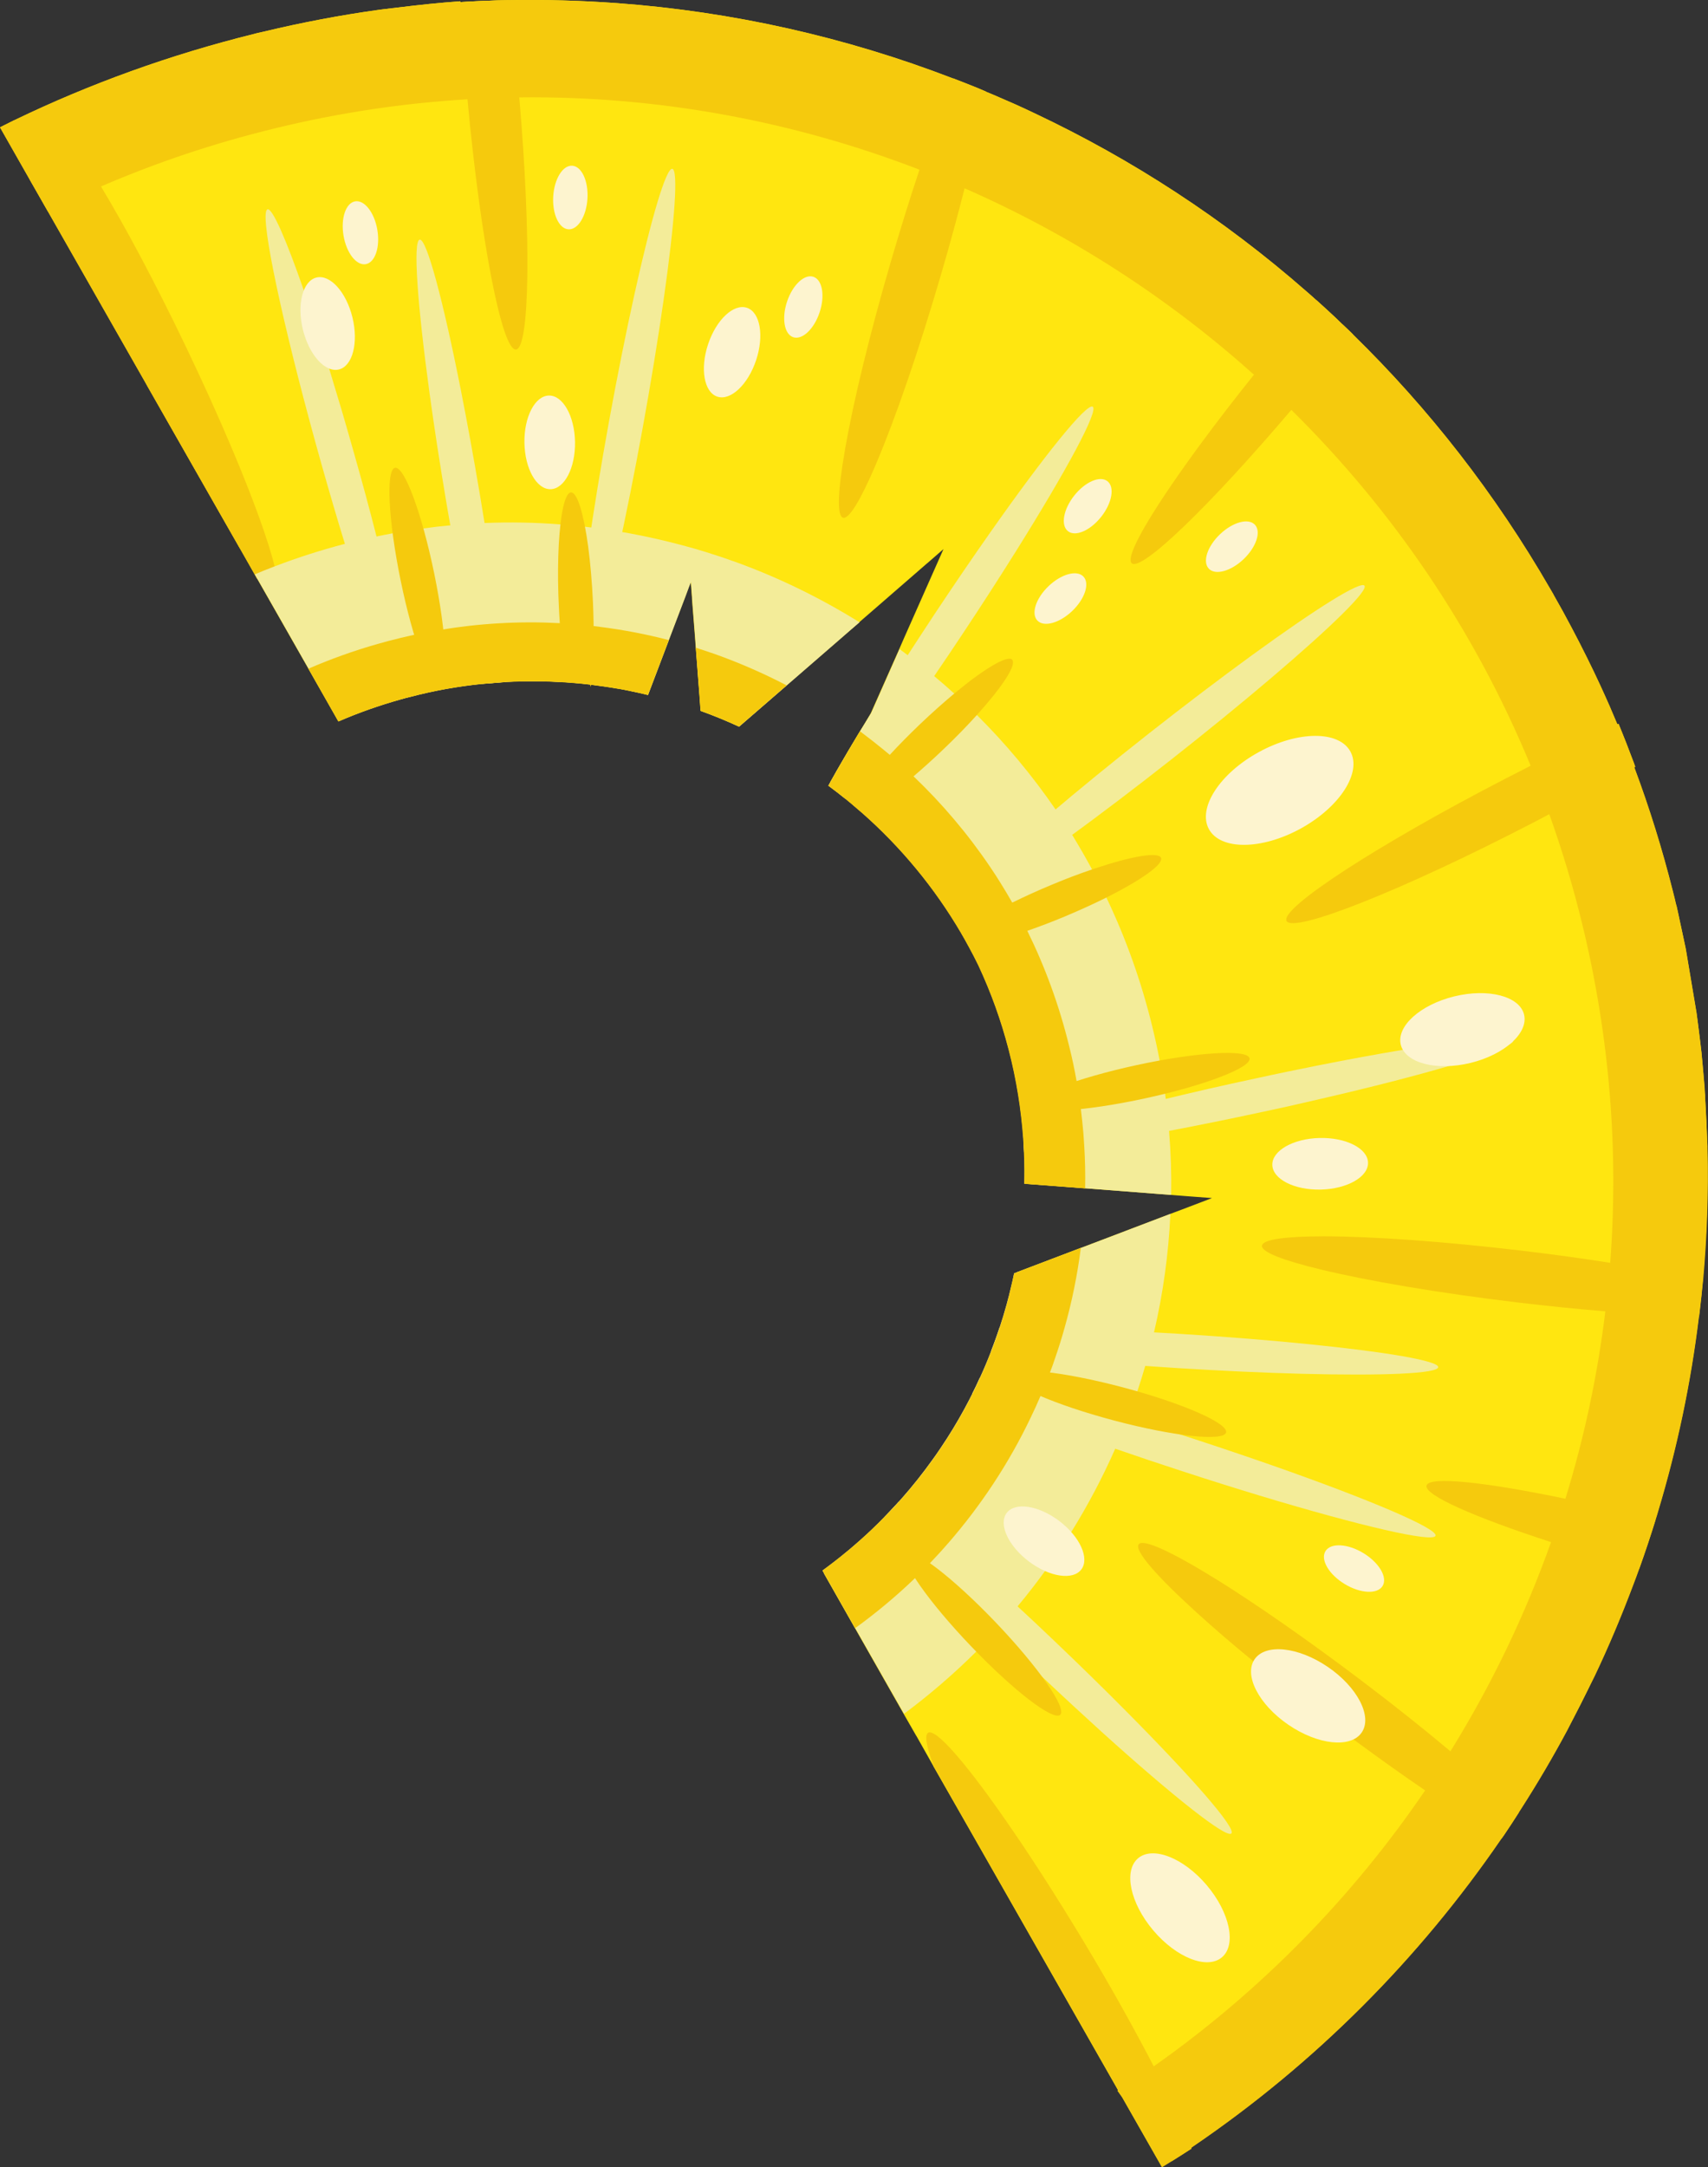 <?xml version="1.0" encoding="UTF-8"?><svg xmlns="http://www.w3.org/2000/svg" viewBox="0 0 243.04 308.2"><rect x="0" y="0" width="243.04" height="308.2" fill="#333333" stroke="none"/><defs><style>.d{fill:#f5ca0d;}.e{fill:#fdf4cf;}.f{fill:none;}.g{fill:#f3ec99;}.h{fill:#ffe610;}</style></defs><g id="a"/><g id="b"><g id="c"><g><path class="h" d="M87.85,.45c-5.13-.37-10.25-.52-15.41-.43h-.01c-2.31,.04-4.62,.13-6.92,.28,0-.05,0-.09,0-.12-2.96,.21-5.91,.52-8.88,.89-.01,0-.04,0-.05,0-.71,.09-1.43,.17-2.15,.26-.07,0-.15,.03-.23,.03-.12,.01-.25,.03-.37,.05-5.39,.75-10.78,1.77-16.18,3.06-.36,.08-.73,.17-1.1,.25l-.33,.09C24.2,7.78,12.77,11.92,2.07,17.08l-.16,.07c-.46,.24-.92,.46-1.38,.69-.18,.09-.35,.18-.53,.27l4.25,7.47,2.54,4.45,14.16,24.84,6.38,11.19,4.22,7.4,.44,.77,2.18,3.82,2.06,3.62,.27,.48,.02,.04h.01l.04,.07,3.82,6.7,3.48,6.11,.21,.37,4.06,7.14c2.89-1.25,5.82-2.28,8.78-3.11,.49-.14,.99-.28,1.48-.39,3.38-.89,6.79-1.49,10.2-1.84l3.36-.27c.79-.04,1.59-.07,2.38-.09,.05,0,.11,0,.16,0,.84,0,1.69-.01,2.52,0,.06,0,.12,0,.18,0,.77,.02,1.52,.04,2.28,.09,.04,0,.06,0,.08,0,.7,.04,1.39,.08,2.08,.14,.78,.06,1.55,.14,2.31,.23,.05,0,.09,.01,.15,.02,.43,.05,.87,.11,1.31,.18,.27,.03,.55,.07,.82,.11,.7,.11,1.41,.23,2.1,.34,.31,.06,.63,.11,.93,.18,.19,.04,.38,.07,.57,.12,.73,.14,1.47,.31,2.19,.49,.06,0,.11,.03,.17,.04l2.97-7.82,2.36-6.2,.47-1.27,.3-.76,.16,2.09,.02,.42h0l.39,4.95,.14,1.87,.54,7.03v.05h0l.14,1.9h.03v.02c1.84,.66,3.66,1.41,5.44,2.23l6.78-5.87,9.19-7.97,1.16-1.01,4.31-3.74,1.08-.94,1.5-1.3,2.75-2.39h.01l2.32-2.02-5.65,12.74-.64,1.47-4.06,9.15h0c-.27,.45-.52,.87-.77,1.29-.27,.43-.51,.83-.76,1.24-.41,.67-.79,1.33-1.18,1.97-.38,.63-.76,1.26-1.1,1.87-.18,.3-.35,.6-.52,.89-.34,.59-.67,1.15-.97,1.7-.16,.27-.31,.54-.46,.81,.84,.63,1.68,1.29,2.49,1.97,.29,.23,.57,.46,.85,.71,.54,.47,1.1,.95,1.64,1.44,1.14,1.02,2.24,2.09,3.31,3.19,.06,.06,.12,.13,.18,.2,3.97,4.13,7.45,8.76,10.33,13.86,.36,.63,.71,1.26,1.04,1.92,2.09,3.96,3.83,8.17,5.15,12.61,0,.02,.02,.05,.02,.08,.32,1.11,.64,2.23,.91,3.37,.93,3.78,1.52,7.57,1.79,11.34,.05,.65,.1,1.3,.13,1.96,.07,1.5,.1,2.99,.07,4.48h0l.3,.03,8.06,.61,10.49,.81,1.72,.13,.85,.07,1.53,.12,3.46,.26-3.28,1.25-.31,.12-2.34,.88-6.23,2.37-6.5,2.47-8.6,3.27h-.01l-.22,.09-.18,.06-.1,.05c-.41,2.03-.91,4.04-1.5,6.02-.04,.15-.09,.3-.13,.44-.15,.46-.28,.92-.44,1.38-.37,1.16-.78,2.31-1.23,3.45-.48,1.29-1.01,2.56-1.59,3.8-.36,.8-.73,1.58-1.12,2.36h0c-2.8,5.6-6.34,10.82-10.53,15.48-.66,.74-1.34,1.47-2.04,2.17-2.72,2.81-5.7,5.38-8.89,7.7l.15,.26,.3,.53h0l3.9,6.88,.08,.14h.01l4.15,7.3,2.78,4.89,1.8,3.14h.01l1.79,3.17,.45,.8,.16,.29c.06,.16,.13,.33,.2,.51-.06-.14-.11-.28-.16-.42l5.83,10.21,20.42,35.82s-.06,.04-.09,.05c.22,.32,.44,.62,.65,.92l5.66,9.93c.45-.28,.89-.57,1.34-.86,.17-.1,.33-.2,.49-.31l2.32-1.55h0l.34-.24c17.35-11.81,32.14-26.69,43.79-43.69h0l.38-.54c.72-1.07,1.43-2.14,2.12-3.23,.11-.16,.22-.34,.33-.51,2.33-3.63,4.52-7.35,6.56-11.16,1.34-2.48,2.62-4.99,3.82-7.55l.07-.14,.02-.04c1.99-4.18,3.79-8.46,5.43-12.81,.31-.8,.61-1.62,.9-2.43,.82-2.3,1.6-4.62,2.32-6.95,.14-.43,.27-.84,.39-1.27,2.69-8.96,4.65-18.2,5.79-27.61h0c.03-.23,.05-.43,.08-.65,.19-1.53,.34-3.06,.49-4.59,.02-.22,.04-.45,.06-.67,.52-5.94,.71-11.95,.59-18h0s0-.07,0-.1v-.26c-.01-.19-.02-.39-.03-.58,0-.5-.02-1.01-.04-1.53-.03-1-.08-2.01-.14-3.02,0-.18-.02-.35-.03-.52-.02-.42-.05-.84-.09-1.25,0-.06,0-.11,0-.17,0-.16-.01-.32-.03-.46-.02-.33-.04-.65-.06-.98-.02-.33-.05-.66-.08-1-.02-.29-.04-.59-.07-.89-.04-.55-.1-1.11-.15-1.67-.05-.42-.08-.84-.12-1.26l-.02-.15c-.11-1.1-.25-2.21-.39-3.31-.09-.74-.19-1.47-.3-2.2l-1.48-8.8c-.03-.15-.06-.3-.08-.45-.18-.9-.37-1.8-.57-2.71-.04-.18-.08-.36-.12-.55-.21-1-.41-1.99-.64-2.98l.05,.42c-.17-.77-.35-1.52-.55-2.28-1.49-5.9-3.3-11.76-5.47-17.55h.01s.07-.04,.12-.07h0c-.06-.16-.12-.29-.16-.44-.71-1.9-1.44-3.78-2.21-5.65-.07,.02-.1,.05-.15,.06h-.01c-.37-.89-.76-1.8-1.15-2.7-.41-.94-.85-1.89-1.28-2.84-.6-1.3-1.22-2.59-1.86-3.88l-.03-.06s-.04-.06-.05-.1c-.02-.02-.02-.04-.03-.06-.69-1.39-1.39-2.76-2.13-4.15-.82-1.56-1.67-3.11-2.55-4.64,0-.02-.02-.04-.03-.07-.14-.24-.28-.5-.43-.74-7.86-13.62-17.34-25.72-28.07-36.19-.12-.12-.24-.23-.35-.35-.36-.34-.71-.68-1.07-1.02-.06-.06-.11-.11-.18-.16-.53-.52-1.07-1.03-1.62-1.54-.68-.62-1.35-1.23-2.03-1.85-.46-.42-.93-.84-1.4-1.24-11.75-10.29-24.79-18.77-38.65-25.31-.92-.44-1.85-.87-2.78-1.29-.71-.31-1.43-.63-2.14-.93-.68-.3-1.35-.59-2.03-.86-.35-.15-.71-.31-1.07-.46-1.19-.48-2.4-.96-3.6-1.42C120.33,5.27,104.24,1.66,87.85,.45Z"/><path class="f" d="M138.72,261.44c1.37-.91,2.71-1.85,4.03-2.83,.04-.03,.07-.06,.12-.09,4.99-3.69,9.64-7.77,13.93-12.18,1.05-1.09,2.08-2.19,3.09-3.32,3.77-4.23,7.23-8.73,10.32-13.45,.05-.07,.08-.12,.13-.19,.95-1.46,1.86-2.95,2.74-4.44,.05-.08,.09-.16,.14-.24h0c2.27-3.88,4.3-7.86,6.09-11.97h0c.63-1.44,1.21-2.87,1.77-4.3h0c1.65-4.27,3.03-8.61,4.15-13.05h0c.36-1.4,.68-2.8,.98-4.22,.73-3.38,1.29-6.8,1.68-10.26,.02-.12,.03-.24,.05-.35h0c.17-1.45,.3-2.88,.41-4.35,.01-.13,.02-.24,.02-.38,.16-2.21,.25-4.44,.27-6.68,.04-2.43-.01-4.86-.15-7.3h0c-.1-1.88-.25-3.71-.45-5.59-.16-1.56-.36-3.14-.59-4.72-.51-3.49-1.19-6.98-2.04-10.46-1.79-7.35-4.26-14.35-7.34-20.96h0c-1.38-2.99-2.88-5.86-4.5-8.66-1.17-2.04-2.41-4.04-3.7-5.98h-.01c-.9-1.37-1.82-2.69-2.76-3.98h0c-4.08-5.64-8.66-10.83-13.67-15.56h-.01c-1.15-1.09-2.32-2.15-3.5-3.19h-.01c-1.74-1.51-3.5-2.96-5.33-4.36-1.2-.92-2.4-1.82-3.64-2.68h-.01c-5.1-3.6-10.5-6.78-16.12-9.48-.07-.04-.14-.08-.21-.1-1.4-.68-2.82-1.31-4.25-1.93l-.15-.05h-.01c-8.86-3.81-18.25-6.48-27.94-7.9-1.6-.23-3.19-.43-4.81-.6-7.18-.73-14.49-.79-21.86-.09-1.48,.13-2.97,.3-4.45,.5-3.96,.53-7.95,1.27-11.93,2.24-.19,.05-.38,.1-.57,.15-1.56,.38-3.12,.81-4.65,1.26-3.79,1.11-7.49,2.42-11.07,3.89-.02,.02-.04,.02-.06,.03-1.87,.77-3.72,1.58-5.53,2.46l-.52,.25m72.2,25.81l.54,7.03v.05h0l.14,1.9h.03v.02c1.84,.66,3.66,1.41,5.44,2.23l6.78-5.87,9.19-7.97,1.16-1.01,4.31-3.74,1.08-.93,1.5-1.3,2.75-2.39h.01l2.32-2.02-5.65,12.74-.64,1.47-4.06,9.15h0c-.27,.45-.52,.87-.77,1.29-.27,.43-.51,.83-.76,1.24-.41,.67-.79,1.33-1.18,1.97-.38,.63-.76,1.26-1.1,1.87-.18,.3-.35,.6-.52,.89-.34,.59-.67,1.15-.97,1.7-.16,.27-.31,.54-.46,.81-.1,.18-.19,.35-.29,.51,.82,.61,1.64,1.23,2.44,1.88,.31,.26,.63,.51,.93,.77,.47,.4,.93,.79,1.39,1.19,5.54,4.87,10.34,10.65,14.15,17.16,.35,.6,.69,1.19,1.01,1.8,.5,.9,.97,1.82,1.42,2.74l.04,.09c1.51,3.11,2.82,6.36,3.88,9.76,0,.02,.02,.05,.02,.08,.44,1.41,.84,2.84,1.2,4.3,.84,3.45,1.41,6.91,1.72,10.33,.06,.68,.12,1.35,.17,2.02,.09,1.51,.13,3.02,.13,4.52l8.06,.61,10.49,.81,1.72,.13,.85,.07,1.53,.12,3.46,.26-3.28,1.25-.31,.12-2.34,.88-6.23,2.37-6.5,2.47-8.6,3.27h-.01c-.49,2.74-1.16,5.42-1.97,8.04-.38,1.2-.77,2.36-1.21,3.52-.47,1.3-1,2.59-1.56,3.86-.36,.84-.76,1.68-1.15,2.51-2.78,5.68-6.31,10.98-10.5,15.72-.69,.78-1.39,1.55-2.11,2.29-2.75,2.86-5.76,5.48-9.01,7.85h0l3.9,6.88,.08,.14h.01l4.15,7.3,2.78,4.89,1.8,3.14h.01l1.79,3.17,.45,.8,.16,.29c.06,.16,.13,.33,.2,.51M36.53,82.21h.01l.04,.07,3.82,6.7,3.48,6.11,.21,.36,4.06,7.14c2.89-1.25,5.82-2.28,8.78-3.11,.49-.14,.99-.28,1.48-.39,3.38-.89,6.79-1.49,10.2-1.84m26.56-6.24l-2.97,7.82c-.06,0-.11-.03-.16-.04-.72-.17-1.46-.34-2.19-.48-.19-.05-.38-.08-.57-.12-.31-.07-.62-.12-.93-.18-.7-.12-1.4-.24-2.1-.34-.27-.04-.54-.08-.82-.11-.44-.07-.87-.12-1.31-.18-.06,0-.1-.01-.15-.02-.76-.09-1.54-.17-2.31-.23-.69-.07-1.38-.11-2.08-.14-.02,0-.05,0-.08,0-.76-.04-1.52-.06-2.28-.09-.06,0-.12,0-.18,0-.83-.01-1.68,0-2.52,0-.05,0-.11,0-.16,0-.79,.01-1.59,.05-2.38,.09"/><path class="g" d="M125.85,215.73c.23-.23,.46-.47,.68-.71,.37-.39,.74-.78,1.1-1.18,.07-.08,.14-.16,.21-.24,.11,.09,.22,.17,.33,.26,.21,.17,.42,.35,.65,.52,1.77,1.44,3.81,3.16,6.06,5.12,2.99,2.61,6.35,5.64,9.91,8.94,1.73,1.6,3.5,3.26,5.3,4.98,3.5,3.34,6.81,6.57,9.8,9.58,9.65,9.69,16.04,16.99,15.33,17.74-.71,.74-8.3-5.27-18.42-14.41-2.68-2.43-5.54-5.07-8.5-7.86h0c-.52-.49-1.04-.99-1.57-1.5-1.75-1.67-3.45-3.31-5.09-4.91-3.5-3.43-6.72-6.67-9.5-9.55-.29-.3-.57-.6-.85-.9,0,0,0,0,0,0-1.72-1.8-3.26-3.45-4.57-4.92-.2-.22-.39-.43-.57-.64-.1-.11-.19-.21-.28-.32Z"/><path class="g" d="M141.01,192.17c.1-.27,.21-.54,.31-.81,.21-.54,.4-1.09,.59-1.63,.11-.32,.22-.63,.32-.95,.13,0,.26,0,.4,0,.2,0,.39,0,.59,0,2.48,0,5.25,.06,8.25,.14,3.91,.12,8.21,.31,12.74,.56,1.19,.07,2.41,.14,3.63,.21,6.7,.42,12.97,.92,18.38,1.47,11.06,1.11,18.48,2.37,18.43,3.27-.06,.92-7.9,1.24-19.41,.94-5.26-.14-11.3-.41-17.7-.81-1.55-.1-3.07-.2-4.58-.31-4.6-.32-8.93-.69-12.83-1.07-2.98-.29-5.7-.59-8.11-.89-.21-.03-.41-.05-.61-.08-.14-.02-.27-.04-.4-.06Z"/><path class="g" d="M138.33,198.22c.38-.75,.75-1.51,1.09-2.28,.13,.03,.27,.05,.4,.08,.21,.04,.42,.09,.64,.14,1.57,.35,3.39,.79,5.41,1.32t.01,0c.76,.2,1.55,.41,2.36,.63,3.62,.98,7.76,2.18,12.23,3.55,2.36,.72,4.82,1.49,7.35,2.31,0,0,.01,0,.02,0,.65,.21,1.31,.42,1.98,.64,3.95,1.29,7.73,2.57,11.25,3.8,13.81,4.84,23.53,8.97,23.2,9.99-.34,1.03-10.79-1.41-24.97-5.69-3.47-1.05-7.17-2.21-10.99-3.46-3.35-1.09-6.58-2.17-9.63-3.23-4.46-1.55-8.54-3.04-12.04-4.39-2.87-1.1-5.35-2.11-7.35-2.98-.21-.1-.42-.19-.61-.28-.12-.05-.24-.1-.36-.17Z"/><path class="g" d="M215.36,147.94s0,.05,0,.07t-.02,.02c-.04,.14-.24,.32-.59,.52h-.01c-1.21,.73-4.26,1.78-8.58,3.06,0,0-.01,0-.02,0-4.72,1.38-10.96,2.99-18.07,4.63-2.68,.63-5.5,1.27-8.39,1.88-4.7,1.01-9.2,1.93-13.34,2.71-4.51,.85-8.59,1.55-12.04,2.06-3.35,.5-6.11,.83-8.06,.96-.09,.01-.17,0-.24,.02-.1,.01-.2,.01-.28,.03-.03-.63-.06-1.25-.1-1.89,.08-.03,.16-.06,.25-.1,.07-.02,.14-.06,.21-.08,1.91-.7,4.61-1.55,7.93-2.48,3.39-.96,7.41-2,11.86-3.07,3.96-.96,8.27-1.95,12.79-2.91,3.04-.67,5.99-1.27,8.83-1.84,4.41-.87,8.5-1.63,12.13-2.23,9.37-1.56,15.57-2.16,15.75-1.36Z"/><ellipse class="g" cx="165.05" cy="106.19" rx="37.03" ry="2.44" transform="translate(-30.33 124.73) rotate(-38.18)"/><ellipse class="e" cx="150.89" cy="85.12" rx="4.53" ry="2.44" transform="translate(-17 127.86) rotate(-43.71)"/><ellipse class="e" cx="154.77" cy="71.98" rx="4.53" ry="2.44" transform="translate(2.23 148.57) rotate(-51.6)"/><ellipse class="e" cx="114.32" cy="43.66" rx="4.53" ry="2.44" transform="translate(36.68 138.26) rotate(-71.53)"/><ellipse class="e" cx="104.18" cy="50.1" rx="6.66" ry="3.6" transform="translate(23.65 133.03) rotate(-71.53)"/><ellipse class="e" cx="182.09" cy="112.41" rx="11.48" ry="6.2" transform="translate(-31.62 101.43) rotate(-28.75)"/><ellipse class="e" cx="187.86" cy="165.5" rx="6.81" ry="3.67" transform="translate(-3.88 4.51) rotate(-1.36)"/><ellipse class="e" cx="208.09" cy="146.43" rx="9.03" ry="4.87" transform="translate(-28.77 53.49) rotate(-13.71)"/><ellipse class="e" cx="81.15" cy="28.1" rx="4.53" ry="2.44" transform="translate(48.39 107.47) rotate(-86.67)"/><ellipse class="e" cx="51.29" cy="33.11" rx="2.44" ry="4.53" transform="translate(-4.78 8.95) rotate(-9.54)"/><ellipse class="e" cx="175.29" cy="77.75" rx="4.53" ry="2.44" transform="translate(-5.15 142.67) rotate(-43.71)"/><path class="g" d="M117.87,111.74c.09-.17,.19-.34,.28-.51,1.18-2.11,2.61-4.55,4.24-7.24,.49-.82,1.01-1.66,1.54-2.52h0c1.6-2.61,3.35-5.38,5.23-8.29,1.23-1.9,2.51-3.85,3.82-5.84,2.76-4.16,5.45-8.09,7.95-11.65,7.74-11.01,13.71-18.41,14.56-17.85,.86,.57-3.71,9.03-10.91,20.53-2.28,3.64-4.81,7.57-7.53,11.66-1.39,2.1-2.77,4.15-4.12,6.12-2.58,3.78-5.05,7.28-7.28,10.36-1.83,2.51-3.5,4.74-4.97,6.62-.02,.02-.03,.04-.04,.05-.12,.15-.23,.29-.34,.43-.8-.65-1.61-1.27-2.43-1.88Z"/><ellipse class="g" cx="89.04" cy="60.45" rx="37.03" ry="2.44" transform="translate(13.65 137.24) rotate(-79.7)"/><path class="g" d="M71.98,96.98c-.24-2.44-.56-5.25-.96-8.34-.55-4.29-1.24-9.12-2.07-14.26-.22-1.37-.46-2.77-.69-4.19-.88-5.22-1.79-10.18-2.67-14.65-2.53-12.8-4.89-21.63-5.87-21.46-.98,.17-.33,9.18,1.42,21.96,.63,4.58,1.4,9.64,2.3,14.97,.21,1.25,.42,2.49,.64,3.7,.9,5.17,1.82,10.02,2.71,14.29,.63,3.08,1.24,5.85,1.82,8.26l3.36-.27Z"/><path class="g" d="M43.23,41.33c1.1,3.22,2.32,6.96,3.6,11.07,.59,1.93,1.19,3.93,1.81,6.01,.6,2.05,1.21,4.18,1.82,6.34,1.14,4.02,2.19,7.9,3.11,11.52,1.43,5.51,2.6,10.44,3.43,14.42,.78,3.7,1.27,6.6,1.41,8.38-.5,.11-.99,.25-1.48,.39-.81-1.59-1.92-4.33-3.19-7.91-1.38-3.87-2.98-8.73-4.67-14.23-1.09-3.52-2.19-7.3-3.31-11.25-.62-2.19-1.2-4.33-1.76-6.4-4.49-16.69-7.09-29.57-5.93-29.9,.69-.19,2.65,4.28,5.17,11.55Z"/><path class="d" d="M14.37,26.52c3.47,5.74,7.76,13.76,12.09,22.8,2.41,5.04,4.6,9.87,6.45,14.25,3.09,7.28,5.27,13.31,6.16,16.96,.52,2.19,.58,3.52,.08,3.76-.46,.24-1.35-.5-2.58-2.02h0s-.02-.04-.04-.06h-.01l-.02-.05-.27-.48-2.06-3.62-2.18-3.82-.44-.77-4.22-7.4-6.38-11.19c-.38-.78-.76-1.57-1.14-2.36-4.36-9.1-7.96-17.51-10.26-23.81-.61-1.67-1.13-3.19-1.54-4.53-1.21-3.89-1.58-6.31-.89-6.65,.93-.45,3.64,3.03,7.24,9Z"/><path class="d" d="M8.02,24.17c.79,1.15,1.65,2.51,2.58,4.04,.07,.11,.13,.22,.2,.33,3.47,5.74,7.76,13.76,12.09,22.8,2.41,5.04,4.6,9.87,6.45,14.25,2.04,4.81,3.68,9.07,4.83,12.46l-2.18-3.82-.44-.77-4.22-7.4-6.38-11.19L6.8,30.03l-2.54-4.45c-1.06-3.53-1.35-5.72-.69-6.04,.67-.32,2.27,1.4,4.46,4.62Z"/><path class="d" d="M72.44,.02h.01s0,.08,0,.12c.49,3.86,.95,8.02,1.33,12.36,.04,.44,.09,.89,.11,1.33h0c1.7,19.77,1.51,35.69-.47,35.88-2,.17-5.06-15.68-6.9-35.6-.02-.32-.05-.64-.08-.96-.4-4.47-.7-8.76-.92-12.73,0-.05,0-.09,0-.12,2.3-.14,4.61-.24,6.92-.28Z"/><path class="d" d="M135.56,11.3s.05-.11,.07-.16c1.2,.46,2.41,.93,3.6,1.42,.36,.15,.72,.31,1.07,.46,0,.06-.02,.12-.02,.19-.7,3.8-1.72,8.42-3.02,13.56h0c-.98,3.87-2.11,8.03-3.38,12.35-3.17,10.85-6.49,20.43-9.16,26.71-.04,.09-.07,.2-.12,.29-2.1,4.92-3.79,7.75-4.64,7.51-.89-.26-.74-3.83,.25-9.49h0c.01-.11,.03-.23,.05-.33,1.18-6.72,3.48-16.27,6.55-26.76,1.34-4.58,2.7-8.94,4.03-12.92,1.66-4.97,3.28-9.33,4.72-12.83Z"/><path class="d" d="M187.29,42.65c.68,.61,1.36,1.22,2.03,1.85,.55,.5,1.09,1.02,1.62,1.54,.07,.05,.12,.1,.18,.16,.36,.34,.71,.68,1.07,1.02,.11,.11,.23,.23,.35,.35-.05,.07-.11,.13-.16,.2-1.56,1.98-3.22,4.03-4.93,6.11-1.24,1.51-2.49,2.99-3.7,4.41-11.48,13.5-21.27,22.99-22.7,21.82-1.43-1.18,6.15-12.81,17.37-26.81,1.08-1.35,2.2-2.72,3.33-4.1,1.81-2.2,3.61-4.32,5.35-6.34,.06-.07,.11-.14,.17-.2Z"/><path class="d" d="M230.32,102.94c.77,1.86,1.5,3.75,2.21,5.65,.04,.15,.1,.28,.16,.43h0s-.08,.05-.12,.07h-.01c-.08,.05-.14,.1-.22,.14-3.57,2.08-7.57,4.3-11.87,6.55-.91,.49-1.86,.98-2.81,1.47-18.16,9.38-33.65,15.53-34.59,13.72-.94-1.81,13.04-10.88,31.21-20.27,1.2-.62,2.38-1.21,3.54-1.81,4.29-2.16,8.39-4.12,12.11-5.8,.08-.03,.14-.07,.22-.1h.01c.05-.02,.09-.05,.15-.07Z"/><path class="d" d="M242.34,182.02c-.14,1.53-.3,3.06-.49,4.59-.03,.21-.05,.42-.08,.64-3.77-.08-8.29-.33-13.33-.76-3.93-.32-8.15-.75-12.55-1.27-11.27-1.35-21.3-3.07-27.94-4.68-5.34-1.28-8.49-2.49-8.38-3.39,.11-.89,3.41-1.33,8.82-1.33h.01c6.84,.01,17.03,.72,28.38,2.07,4.34,.52,8.5,1.09,12.35,1.7,5.01,.78,9.51,1.62,13.21,2.42Z"/><path class="d" d="M173.22,224.69h.01c5.62,3.51,12.84,8.52,20.54,14.34,4.61,3.49,8.88,6.89,12.62,10.03h.01c3.92,3.28,7.25,6.24,9.74,8.69-.69,1.09-1.4,2.16-2.12,3.23l-.38,.53c-2.98-1.7-6.68-4.05-10.85-6.89-3.11-2.12-6.46-4.5-9.97-7.09-.07-.05-.14-.1-.21-.15-1.09-.8-2.19-1.63-3.29-2.47-3.75-2.83-7.29-5.62-10.49-8.25-.15-.13-.32-.26-.47-.39-3.02-2.47-5.72-4.8-8.02-6.89-5.71-5.18-8.97-8.88-8.31-9.76,.65-.85,4.91,1.17,11.19,5.07Z"/><path class="d" d="M235.58,216.14c-.72,2.33-1.5,4.66-2.32,6.95-4.52-1.27-8.76-2.54-12.55-3.78-10.9-3.54-18.08-6.7-17.72-8.05,.36-1.36,8.34-.5,19.76,1.88,3.93,.82,8.26,1.83,12.83,2.99Z"/><path class="d" d="M142.65,258.23l.21,.29c3.44,4.91,7.39,11.03,11.44,17.75,3.83,6.37,7.2,12.43,9.87,17.59,2.45,4.76,4.3,8.76,5.34,11.58h0c.02,.05,.03,.08,.04,.12-.93,.61-1.86,1.2-2.81,1.79-.02-.02-.02-.03-.04-.05-1.84-2.04-4.24-5.17-7-9.07-.21-.3-.43-.6-.65-.92,.03-.01,.06-.03,.09-.05l-20.42-35.82-5.83-10.21s-.02-.07-.04-.1c-1.01-2.69-1.33-4.38-.78-4.71,1.06-.63,5.17,4.07,10.59,11.81Z"/><path class="d" d="M87.85,.45c-5.13-.37-10.25-.52-15.41-.43h-.01c-2.31,.04-4.62,.13-6.92,.28,0-.05,0-.09,0-.12-2.96,.21-5.91,.52-8.88,.89-.01,0-.04,0-.05,0-.71,.09-1.43,.17-2.15,.26-.07,0-.15,.03-.23,.03-.12,.01-.25,.03-.37,.05-5.39,.75-10.78,1.77-16.18,3.06-.36,.08-.73,.17-1.1,.25l-.33,.09C24.2,7.78,12.77,11.92,2.07,17.08l-.16,.07c-.46,.24-.92,.46-1.38,.69-.18,.09-.35,.18-.53,.27l4.25,7.47,2.54,4.45c.92-.45,1.84-.9,2.77-1.33,.35-.17,.69-.33,1.04-.48,1.25-.59,2.51-1.15,3.77-1.7,7.84-3.39,16.09-6.16,24.68-8.25,9.17-2.24,18.36-3.61,27.46-4.15,2.47-.15,4.92-.24,7.37-.27,19.78-.23,39.06,3.38,56.95,10.28,2.16,.83,4.29,1.72,6.4,2.64h.01c15.03,6.59,28.95,15.54,41.19,26.52,1.82,1.62,3.59,3.28,5.32,5,14.35,14.14,26.06,31.23,34.06,50.62,.93,2.27,1.82,4.56,2.65,6.89,1.81,5.06,3.38,10.26,4.68,15.6,3.95,16.21,5.19,32.44,3.98,48.21-.17,2.31-.4,4.6-.69,6.89h0c-1.11,9.11-3.02,18.02-5.69,26.67-.63,2.08-1.33,4.13-2.04,6.16-3.71,10.42-8.52,20.39-14.32,29.74-1.16,1.88-2.36,3.73-3.6,5.56h0c-10.32,15.16-23.37,28.51-38.62,39.24-1.65,1.16-3.33,2.3-5.03,3.4-.03,.02-.06,.04-.09,.05,.22,.32,.44,.62,.65,.92l5.66,9.93,.02,.03c.45-.27,.9-.56,1.35-.84,.95-.59,1.88-1.19,2.81-1.79,0-.04-.02-.07-.04-.11h0l.34-.24c17.35-11.81,32.14-26.69,43.79-43.69h0l.38-.54c.72-1.07,1.43-2.14,2.12-3.23,.11-.16,.22-.34,.33-.51,2.33-3.63,4.52-7.35,6.56-11.16l3.82-7.55,.07-.14,.02-.04c1.99-4.18,3.79-8.46,5.43-12.81,.31-.8,.61-1.62,.9-2.43,.82-2.3,1.6-4.62,2.32-6.95,.14-.43,.27-.84,.39-1.27,2.69-8.96,4.65-18.2,5.79-27.61h0c.03-.23,.05-.43,.08-.65,.19-1.53,.34-3.06,.49-4.59h.03c.56-6.18,.77-12.41,.62-18.67h0s0-.07,0-.1v-.26c-.01-.19-.02-.39-.03-.58-.09-1.66-.24-5.03-.3-6.33,0-.06,0-.11,0-.17,0-.16-.01-.32-.03-.46-.02-.33-.04-.65-.06-.98l-.43-4.82-.02-.15-.69-5.51-1.48-8.8c-.03-.15-.06-.3-.08-.45l-1.27-5.8s0-.01,0-.01c-.17-.77-.35-1.52-.55-2.28-1.49-5.9-3.3-11.76-5.47-17.55h.01s.07-.04,.12-.07h0c-.06-.16-.12-.29-.16-.44-.71-1.9-1.44-3.78-2.21-5.65-.07,.02-.1,.05-.15,.06h-.01c-.37-.89-.76-1.8-1.15-2.7-.41-.94-.85-1.89-1.28-2.84-.6-1.3-1.22-2.59-1.86-3.88l-.03-.06s-.04-.06-.05-.1c-.02-.02-.02-.04-.03-.06-.69-1.39-1.39-2.76-2.13-4.15-.82-1.56-1.67-3.11-2.55-4.64,0-.02-.02-.04-.03-.07-.14-.24-.28-.5-.43-.74-7.86-13.62-17.34-25.72-28.07-36.19-.12-.12-.24-.23-.35-.35-.36-.34-.71-.68-1.07-1.02-.06-.06-.11-.11-.18-.16-.53-.52-1.07-1.03-1.62-1.54-.68-.62-1.35-1.23-2.03-1.85-.46-.42-.93-.84-1.4-1.24-11.75-10.29-24.79-18.77-38.65-25.31-.92-.44-1.85-.87-2.78-1.29-.71-.31-1.43-.63-2.14-.93-.68-.3-1.35-.59-2.03-.86-.35-.15-.71-.31-1.07-.46-1.19-.48-2.4-.96-3.6-1.42C120.33,5.27,104.24,1.66,87.85,.45Z"/><ellipse class="e" cx="46.63" cy="46.01" rx="3.63" ry="6.73" transform="translate(-9.58 12.36) rotate(-13.71)"/><ellipse class="e" cx="186.14" cy="241.2" rx="4.98" ry="9.23" transform="translate(-118.01 258.97) rotate(-55.69)"/><ellipse class="e" cx="167.9" cy="271.34" rx="4.98" ry="9.23" transform="translate(-135.61 172.86) rotate(-40.28)"/><ellipse class="e" cx="192.67" cy="223.07" rx="2.57" ry="4.76" transform="translate(-98.02 271.86) rotate(-58.71)"/><path class="g" d="M160.31,175l6.23-2.37c-.26,5.73-1.05,11.36-2.33,16.85-.37,1.61-.79,3.2-1.25,4.78-.35,1.21-.72,2.4-1.12,3.59-.42,1.28-.87,2.55-1.36,3.81-.1,.26-.19,.51-.3,.77-.47,1.21-.97,2.41-1.49,3.6-1.81,4.1-3.9,8.06-6.26,11.85-1.18,1.89-2.42,3.74-3.73,5.54-1.24,1.72-2.55,3.4-3.91,5.03-.82,.98-1.65,1.95-2.51,2.89-.22,.24-.43,.48-.65,.71-.89,.96-1.79,1.9-2.71,2.82-3.2,3.18-6.63,6.14-10.28,8.85l-2.79-4.89-4.16-7.3-.08-.14-3.9-6.86-.31-.54-.15-.26-.22-.38c1.18-.86,2.34-1.75,3.45-2.68,.16-.12,.3-.25,.45-.37,.45-.38,.89-.76,1.33-1.15,1.25-1.1,2.45-2.25,3.6-3.43,.23-.23,.46-.47,.68-.71,.37-.39,.74-.78,1.1-1.18,.07-.08,.14-.16,.21-.24,.12-.12,.23-.25,.35-.38,1.62-1.83,3.14-3.74,4.55-5.72,.35-.48,.68-.96,1.01-1.45,.34-.5,.67-1,.99-1.5,1.16-1.81,2.23-3.67,3.21-5.57,.01-.02,.02-.04,.03-.06,.12-.23,.24-.46,.35-.69,.38-.75,.75-1.51,1.09-2.28,.57-1.24,1.1-2.5,1.59-3.77,.1-.27,.21-.54,.31-.81,.21-.54,.4-1.09,.59-1.63,.11-.32,.22-.63,.32-.95,.7-2.11,1.29-4.25,1.78-6.41,.02-.07,.03-.14,.05-.21,.08-.36,.16-.71,.23-1.08l.4-.15,.27-.1,.24-.09,8.61-3.27,6.5-2.47Z"/><path class="g" d="M127.99,92.31c.4,.28,.78,.58,1.18,.87,1.28,.97,2.54,1.96,3.77,2.98,.97,.8,1.91,1.63,2.84,2.47,1.1,.99,2.17,2.02,3.22,3.05,4.12,4.09,7.87,8.59,11.2,13.43,.81,1.19,1.6,2.4,2.37,3.63,.98,1.6,1.92,3.23,2.82,4.9,.72,1.31,1.39,2.64,2.04,4,2.75,5.75,4.96,11.89,6.53,18.34,.39,1.61,.75,3.22,1.05,4.83,.3,1.57,.55,3.16,.78,4.72,.02,.26,.06,.51,.09,.75,.2,1.52,.36,3.05,.47,4.56,.25,3.04,.35,6.07,.3,9.09l-1.72-.13-10.49-.81-8.06-.61-.3-.02-.31-.03c.01-.68,.03-1.35,.02-2.03-.01-.8-.02-1.61-.06-2.4-.03-.63-.06-1.25-.1-1.89-.3-4.24-.97-8.49-2.07-12.7-.01-.06-.04-.12-.05-.19-1.04-3.98-2.45-7.92-4.24-11.77l-.04-.09c-.46-.92-.93-1.84-1.42-2.74-.32-.61-.66-1.2-1.01-1.8-3.81-6.51-8.62-12.29-14.15-17.16-.46-.4-.92-.79-1.39-1.19-.3-.25-.62-.51-.93-.77-.8-.64-1.61-1.27-2.44-1.88,.1-.17,.19-.34,.29-.51,1.17-2.12,2.61-4.55,4.23-7.24,.5-.82,1.01-1.65,1.54-2.52h0l4.06-9.16Z"/><path class="g" d="M104.36,79.81c6.29,2.25,12.3,5.18,17.95,8.69l-1.16,1-9.19,7.97-6.78,5.87c-1.78-.82-3.6-1.57-5.43-2.23h-.03v-.02l-.15-1.89h0v-.06l-.54-7.03-.14-1.87-.39-4.94h0l-.02-.43-.16-2.09-.3,.76-.47,1.27-2.36,6.2-2.97,7.82c-.06,0-.11-.03-.17-.04-.72-.17-1.46-.34-2.19-.49-.19-.05-.38-.08-.57-.12-.31-.07-.62-.12-.93-.18-.7-.12-1.4-.24-2.1-.34-.27-.04-.54-.08-.82-.11-.44-.07-.87-.12-1.31-.18-.06,0-.1-.01-.15-.02-.76-.09-1.54-.17-2.31-.23-.69-.07-1.38-.11-2.08-.14-.02,0-.05,0-.08,0-.76-.04-1.52-.06-2.28-.09-.06,0-.12,0-.18,0-.83-.01-1.68,0-2.52,0-.05,0-.11,0-.16,0-.79,.01-1.59,.05-2.38,.09l-3.36,.27c-3.41,.35-6.83,.95-10.2,1.84-.5,.11-.99,.25-1.48,.39-2.96,.83-5.89,1.86-8.78,3.11l-4.06-7.14-.21-.37-3.48-6.11-3.82-6.7-.04-.06h-.01l-.02-.05-.27-.48c.94-.4,1.88-.78,2.83-1.14h.01c3.24-1.24,6.57-2.31,9.99-3.2,.46-.11,.92-.23,1.38-.34,1.04-.26,2.09-.48,3.13-.71,.76-.16,1.54-.31,2.29-.45,1.46-.27,2.92-.5,4.38-.69,1.27-.18,2.55-.33,3.83-.44,1.62-.15,3.25-.26,4.87-.33,3.63-.15,7.23-.08,10.79,.2h.01c1.17,.08,2.33,.19,3.49,.33h.01c.3,.03,.59,.07,.88,.11,1.48,.17,2.95,.38,4.42,.65,.37,.06,.75,.13,1.13,.2,2.37,.44,4.7,.97,7.03,1.58,1.24,.32,2.47,.67,3.69,1.05,1.34,.42,2.66,.85,3.97,1.33Z"/><path class="d" d="M145.21,180.74h-.01l-.22,.09-.18,.06-.1,.05-.4,.15c-.07,.35-.15,.72-.23,1.07-.01,.07-.03,.14-.05,.21-.05,.23-.11,.45-.16,.68-.07,.32-.15,.62-.23,.94,0,.06-.03,.12-.04,.18,0,.02-.01,.03,0,.06-.12,.46-.25,.92-.37,1.38-.29,1.07-.62,2.13-.96,3.19-.11,.32-.22,.63-.33,.94-.09,.28-.19,.55-.29,.82-.09,.28-.19,.55-.29,.81h0c-.1,.28-.2,.56-.31,.81-.08,.21-.16,.42-.25,.64-.16,.42-.34,.84-.51,1.27-.27,.63-.54,1.25-.83,1.87-.35,.77-.71,1.52-1.09,2.28-.11,.23-.23,.46-.35,.69l-.02,.06c-.49,.95-1.01,1.89-1.54,2.82-.5,.85-1.01,1.7-1.53,2.53-.05,.08-.09,.16-.15,.23-.06,.09-.12,.18-.18,.27-.06,.09-.1,.18-.16,.26-.13,.2-.27,.41-.41,.61-.08,.11-.16,.24-.24,.35-.26,.38-.53,.77-.8,1.16-.06,.1-.13,.2-.21,.3-.8,1.11-1.63,2.21-2.49,3.27-.08,.1-.16,.2-.25,.3-.25,.31-.51,.62-.77,.93-.34,.41-.69,.8-1.05,1.21-.11,.13-.23,.26-.35,.38-.07,.08-.13,.17-.21,.23-.06,.07-.14,.15-.21,.23-.11,.13-.22,.25-.34,.36-.18,.2-.36,.39-.55,.58-.22,.24-.45,.48-.68,.7-1.15,1.18-2.35,2.33-3.6,3.43-.44,.4-.87,.77-1.33,1.15-.16,.13-.3,.26-.46,.38-1.11,.92-2.27,1.82-3.45,2.68l.22,.38,.15,.26,.3,.54h.01l3.9,6.87,.08,.14h0c3.02-2.19,5.86-4.56,8.51-7.11h0c.65-.64,1.29-1.27,1.92-1.93,.07-.07,.13-.13,.21-.2,.87-.92,1.73-1.84,2.54-2.79h.01c4.71-5.41,8.68-11.42,11.76-17.87,.5-1.03,.98-2.07,1.42-3.12,.06-.13,.12-.26,.18-.41,.41-.97,.8-1.96,1.17-2.94,.26-.66,.49-1.31,.71-1.98,.49-1.41,.94-2.84,1.34-4.27,1.06-3.74,1.84-7.56,2.34-11.46l-8.6,3.27Zm-43.59-87.76c-.87-.3-1.74-.59-2.61-.87l.54,7.03v.05h0l.14,1.9h.03v.02c1.84,.66,3.66,1.41,5.44,2.23l6.78-5.87c-3.33-1.73-6.77-3.23-10.32-4.49Zm19.58,12.98c-.38,.63-.76,1.26-1.1,1.87-.18,.3-.35,.6-.52,.89-.34,.59-.67,1.15-.97,1.7-.16,.27-.31,.54-.46,.81-.1,.18-.19,.35-.29,.51,.82,.61,1.64,1.23,2.44,1.88,.31,.26,.63,.51,.93,.77,.47,.4,.93,.79,1.39,1.19,5.54,4.87,10.34,10.65,14.15,17.16,.35,.6,.69,1.19,1.01,1.8,.5,.9,.97,1.82,1.42,2.74l.04,.09c1.79,3.84,3.2,7.78,4.24,11.77,.01,.06,.04,.12,.05,.19,1.09,4.2,1.76,8.45,2.07,12.7,.04,.63,.07,1.26,.1,1.89,.04,.79,.05,1.59,.06,2.4,0,.68,0,1.36-.02,2.03h.01l.24,.02h.06l.3,.03,8.06,.61c.04-2.02,0-4.05-.13-6.09-.06-1.18-.16-2.36-.29-3.55-.06-.55-.12-1.09-.19-1.65-.17-1.33-.37-2.66-.61-3.99-.29-1.65-.63-3.29-1.05-4.94-1.41-5.79-3.43-11.28-5.96-16.42-.68-1.37-1.4-2.71-2.15-4.02-.5-.88-1.01-1.74-1.54-2.59-.51-.84-1.04-1.65-1.59-2.46-3.19-4.72-6.86-9.04-10.92-12.91-1.1-1.05-2.22-2.07-3.38-3.05-.32-.27-.65-.54-.97-.8-.97-.79-1.95-1.56-2.95-2.31-.1-.08-.19-.16-.31-.23h-.01c-.41,.67-.79,1.32-1.18,1.97Zm-35.83-16.82h-.01c-.3-.04-.59-.08-.89-.11h-.01c-.7-.09-1.41-.16-2.12-.22h-.01c-.89-.09-1.79-.15-2.69-.19-2.86-.15-5.73-.15-8.64,.02-1.4,.08-2.82,.2-4.23,.36-1.23,.14-2.47,.31-3.7,.52h-.01c-1.38,.21-2.77,.47-4.15,.76-.64,.14-1.28,.29-1.92,.44l-.26,.07c-1.01,.24-2.02,.51-3,.79-3.41,.97-6.69,2.15-9.85,3.52l.21,.37,4.06,7.14c2.89-1.25,5.82-2.28,8.78-3.11,.49-.14,.99-.28,1.48-.39,3.38-.89,6.79-1.49,10.2-1.84l3.36-.27c.79-.04,1.59-.07,2.38-.09,.05,0,.11,0,.16,0,.84,0,1.69-.01,2.52,0,.06,0,.12,0,.18,0,.77,.02,1.52,.04,2.28,.09,.04,0,.06,0,.08,0,.7,.04,1.39,.08,2.08,.14,.78,.06,1.55,.14,2.31,.23,.05,0,.09,.01,.15,.02,.43,.05,.87,.11,1.31,.18,.27,.03,.55,.07,.82,.11,.7,.11,1.41,.23,2.1,.34,.31,.06,.63,.11,.93,.18,.19,.04,.38,.07,.57,.12,.73,.14,1.47,.31,2.19,.49,.06,0,.11,.03,.17,.04l2.97-7.82c-3.21-.84-6.47-1.46-9.79-1.88Z"/><ellipse class="d" cx="162.31" cy="153.83" rx="15.86" ry="2.44" transform="translate(-28.79 37.69) rotate(-12.17)"/><ellipse class="d" cx="159.14" cy="199.64" rx="2.44" ry="15.86" transform="translate(-74.64 302.27) rotate(-75.14)"/><ellipse class="d" cx="139.9" cy="232.4" rx="2.44" ry="15.86" transform="translate(-121.81 161.08) rotate(-43.71)"/><ellipse class="e" cx="148.56" cy="219.19" rx="3.6" ry="6.66" transform="translate(-115.87 205.31) rotate(-52.87)"/><path class="d" d="M144.02,93.83c.68,.71-1.42,3.87-5.02,7.86-1.39,1.54-2.99,3.18-4.75,4.86-1.45,1.39-2.89,2.68-4.24,3.84-2.76,2.34-5.19,4.09-6.84,4.93,0,.01-.02,.02-.03,.02-.18,.09-.34,.17-.49,.23-.46-.4-.92-.79-1.39-1.19,.07-.14,.15-.31,.25-.48,0-.02,.01-.03,.03-.05,.86-1.56,2.67-3.89,5.1-6.53,1.26-1.37,2.7-2.82,4.25-4.31,1.7-1.62,3.37-3.1,4.91-4.39,4.22-3.5,7.56-5.51,8.24-4.8Z"/><path class="d" d="M165.21,121.99c.37,.9-2.72,3.09-7.51,5.52-.09,.05-.18,.09-.28,.14-1.77,.88-3.77,1.79-5.91,2.69-1.85,.77-3.64,1.45-5.31,2.03h-.03c-3.41,1.2-6.32,1.95-8.16,2.15t-.02,0h-.01s-.07,.01-.11,.01c-.02,0-.05,0-.06,.01-.32-.61-.66-1.2-1.01-1.8,.02-.02,.04-.03,.07-.06,.02-.03,.06-.06,.09-.09,.01,0,.01,0,.01,0,.02-.02,.02-.03,.05-.04,1.34-1.13,3.85-2.63,7.04-4.2l.07-.03c1.67-.82,3.53-1.67,5.51-2.49,2.01-.85,3.97-1.58,5.74-2.18,.14-.06,.28-.1,.41-.14,5.21-1.74,9.05-2.42,9.42-1.51Z"/><path class="d" d="M79.84,90.91c-.14-1.55-.26-3.21-.33-4.93-.02-.49-.04-.98-.06-1.46h0c-.08-2.59-.05-5,.06-7.08,.25-4.42,.87-7.37,1.74-7.41,.89-.04,1.81,3.04,2.44,7.66,.31,2.36,.56,5.12,.69,8.08,.08,1.88,.11,3.68,.09,5.36-.03,2.53-.16,4.78-.39,6.54l-.02-.04-2.35-6.66c-.62-.03-1.25-.04-1.88-.06Z"/><ellipse class="d" cx="59.4" cy="82.07" rx="2.44" ry="15.86" transform="translate(-15.3 13.63) rotate(-11.61)"/><ellipse class="e" cx="78.22" cy="62.91" rx="3.6" ry="6.66" transform="translate(-1.04 1.32) rotate(-.96)"/><g><path class="f" d="M99.7,101.1s.02,0,.03,0h0c1.84,.67,3.66,1.42,5.44,2.23"/><path class="f" d="M144.3,181.09c-.07,.35-.15,.72-.23,1.07-.01,.07-.03,.14-.05,.21-.05,.23-.11,.45-.16,.68-.07,.32-.15,.62-.23,.94,0,.06-.03,.12-.04,.18,0,.02-.01,.03,0,.06-.12,.46-.25,.92-.37,1.38-.29,1.07-.62,2.13-.96,3.19-.11,.32-.22,.63-.33,.94-.09,.28-.19,.55-.29,.82-.09,.28-.19,.54-.29,.81h0c-.1,.28-.2,.56-.31,.81-.08,.21-.16,.42-.25,.64-.16,.42-.34,.84-.51,1.27-.27,.63-.54,1.25-.83,1.87-.35,.77-.71,1.52-1.09,2.28-.11,.23-.23,.46-.35,.69l-.02,.06c-.49,.95-1.01,1.89-1.54,2.82-.5,.85-1.01,1.7-1.53,2.53-.05,.08-.09,.16-.15,.23-.06,.09-.12,.18-.18,.27-.06,.09-.1,.18-.16,.26-.13,.2-.27,.41-.41,.61-.08,.11-.16,.24-.24,.35-.26,.38-.53,.77-.8,1.16-.06,.1-.13,.2-.21,.3-.8,1.11-1.63,2.21-2.49,3.27-.08,.1-.16,.2-.25,.3-.25,.31-.51,.62-.77,.93-.34,.41-.69,.8-1.05,1.21-.11,.13-.23,.26-.35,.38-.07,.08-.13,.17-.21,.23-.06,.07-.14,.15-.21,.23-.11,.13-.22,.25-.34,.36-.18,.2-.36,.39-.55,.58-.22,.24-.45,.48-.68,.7-1.15,1.18-2.35,2.33-3.6,3.43-.44,.4-.87,.77-1.33,1.15-.16,.13-.3,.26-.46,.38-1.11,.92-2.27,1.82-3.45,2.68l.22,.38,.15,.26,.3,.54h.01l3.9,6.87,.08,.14h.01l4.15,7.3,2.78,4.89,1.8,3.14h.01l1.79,3.17,.45,.8,.16,.29,.05,.09,5.83,10.21,20.42,35.82,.56,.97,5.66,9.93,.02,.03"/><line class="f" x1="241.83" y1="187.25" x2="241.83" y2="187.26"/><path class="f" d="M92.21,98.84c-.06,0-.11-.03-.16-.04-.72-.17-1.46-.34-2.19-.48-.19-.05-.38-.08-.57-.12-.31-.07-.62-.12-.93-.18-.7-.13-1.4-.25-2.1-.34-.27-.04-.54-.08-.82-.11-.44-.07-.87-.12-1.31-.18-.06,0-.1-.01-.15-.02-.76-.09-1.54-.17-2.31-.23-.69-.07-1.38-.11-2.08-.14-.02,0-.05,0-.08,0-.76-.04-1.52-.06-2.28-.09-.06,0-.12,0-.18,0-.83-.01-1.68,0-2.52,0-.05,0-.11,0-.16,0-.79,.01-1.59,.05-2.38,.09-1.12,.07-2.24,.15-3.36,.27-3.41,.35-6.83,.95-10.2,1.84-.5,.11-.99,.25-1.48,.39-2.96,.83-5.89,1.86-8.78,3.11l-4.06-7.14-.21-.36-3.48-6.11-3.82-6.7-.04-.06h-.01l-.02-.05-.27-.48-2.06-3.62-2.18-3.82-.44-.77-4.22-7.4-6.38-11.19L6.8,30.03l-2.54-4.45L0,18.11l.53-.27c.46-.24,.92-.46,1.38-.69l.16-.07"/><path class="f" d="M53.84,1.43c.12-.03,.24-.04,.37-.05,.07,0,.15-.03,.23-.03,.73-.09,1.44-.17,2.15-.26,.01,0,.04,0,.05,0,.68-.07,1.36-.15,2.05-.21,2.27-.23,4.55-.42,6.83-.55,2.3-.14,4.61-.24,6.92-.28h.01c5.16-.09,10.28,.06,15.41,.43,16.38,1.21,32.48,4.82,47.78,10.68,1.2,.46,2.41,.93,3.6,1.42,.36,.15,.72,.31,1.07,.46,.68,.28,1.35,.56,2.03,.86,.71,.3,1.43,.62,2.14,.93,.93,.42,1.86,.85,2.78,1.29,13.86,6.55,26.9,15.02,38.65,25.31,.47,.4,.94,.82,1.4,1.24,.68,.61,1.36,1.22,2.03,1.85,.55,.5,1.09,1.02,1.62,1.54,.07,.05,.12,.1,.18,.16,.36,.34,.71,.68,1.07,1.02,.11,.11,.23,.23,.35,.35,10.73,10.47,20.21,22.58,28.07,36.19,.15,.25,.29,.5,.43,.74,.01,.03,.03,.05,.03,.07,.88,1.54,1.74,3.08,2.55,4.64,.74,1.39,1.44,2.76,2.13,4.15,0,.01,0,.04,.03,.06,0,.04,.03,.06,.05,.1l.03,.06c.64,1.29,1.26,2.58,1.86,3.88,.43,.95,.87,1.9,1.28,2.84,.39,.9,.78,1.81,1.15,2.71,.86,2.03,1.65,4.04,2.41,6.09,2.17,5.79,3.99,11.65,5.47,17.55,.19,.76,.38,1.51,.55,2.28t0,.01c.21,.84,.4,1.7,.59,2.55l.12,.55c.2,.91,.39,1.8,.57,2.71,.03,.15,.06,.3,.08,.45"/><path class="f" d="M241.41,143.99c.11,.73,.21,1.46,.3,2.2,.14,1.1,.28,2.2,.39,3.31l.02,.15c.05,.42,.08,.84,.12,1.26,.05,.56,.11,1.12,.15,1.67,.03,.3,.05,.59,.07,.89,.03,.33,.06,.67,.08,1s.04,.65,.06,.98c.02,.15,.03,.31,.03,.46,.04,.47,.08,.95,.1,1.42,0,.17,.03,.34,.03,.52,.05,1.01,.11,2.02,.14,3.02,.03,.72,.05,1.41,.06,2.11v.26s.01,.06,.02,.09h0c.15,6.27-.06,12.5-.62,18.69-.02,.17-.03,.36-.05,.54s-.04,.37-.06,.54c-.08,1.01-.18,2.02-.31,3.03"/><path class="f" d="M145.75,168.33c.01-.68,.03-1.35,.02-2.03-.01-.8-.02-1.61-.06-2.4-.03-.63-.06-1.25-.1-1.89-.3-4.24-.97-8.49-2.07-12.7-.01-.06-.04-.12-.05-.19-1.04-3.98-2.45-7.92-4.24-11.77l-.04-.09c-.43-.91-.89-1.84-1.36-2.75-.32-.61-.66-1.24-1.01-1.84-.08-.16-.18-.33-.27-.49-2.83-4.97-6.2-9.46-9.97-13.45-.06-.07-.12-.14-.18-.2-1.05-1.11-2.14-2.19-3.28-3.22-.54-.5-1.09-.99-1.64-1.46-.28-.24-.55-.48-.83-.72h-.01c-.47-.38-.93-.77-1.41-1.15"/><polyline class="f" points="144.3 181.08 144.7 180.93 144.97 180.83 145.21 180.74 153.81 177.47 160.31 175 166.54 172.63 168.88 171.74 169.18 171.63 172.48 170.37 169.01 170.11 167.49 169.99 166.63 169.92 164.91 169.79 154.43 168.99 146.37 168.38 146.07 168.36 145.76 168.33"/><polyline class="f" points="105.18 103.34 111.95 97.47 121.14 89.5 121.15 89.5 122.31 88.49 126.62 84.75 127.7 83.82 131.96 80.13 131.96 80.12 134.28 78.11 128.64 90.84 127.99 92.31 123.94 101.46 123.93 101.47 122.71 104.22 119.81 110.76 119.27 111.99"/><polyline class="f" points="99.7 101.09 99.56 99.2 99.56 99.19 99.56 99.14 99.02 92.11 98.88 90.25 98.49 85.3 98.5 85.29 98.47 84.88 98.31 82.79 98.01 83.55 97.61 84.62 97.54 84.82 95.18 91.01 92.21 98.84"/><path class="f" d="M130.43,246.89l-1.8-3.15-2.79-4.89-4.16-7.3-.08-.14-3.9-6.86-.31-.54-.15-.26-.22-.38c1.19-.86,2.34-1.75,3.45-2.68,.16-.12,.3-.25,.45-.37,.45-.38,.89-.76,1.33-1.15,1.25-1.1,2.45-2.25,3.6-3.43,.23-.23,.46-.47,.68-.71,.37-.39,.74-.78,1.1-1.18,.07-.08,.14-.16,.21-.24,.12-.12,.23-.25,.35-.38"/></g></g></g></g></svg>